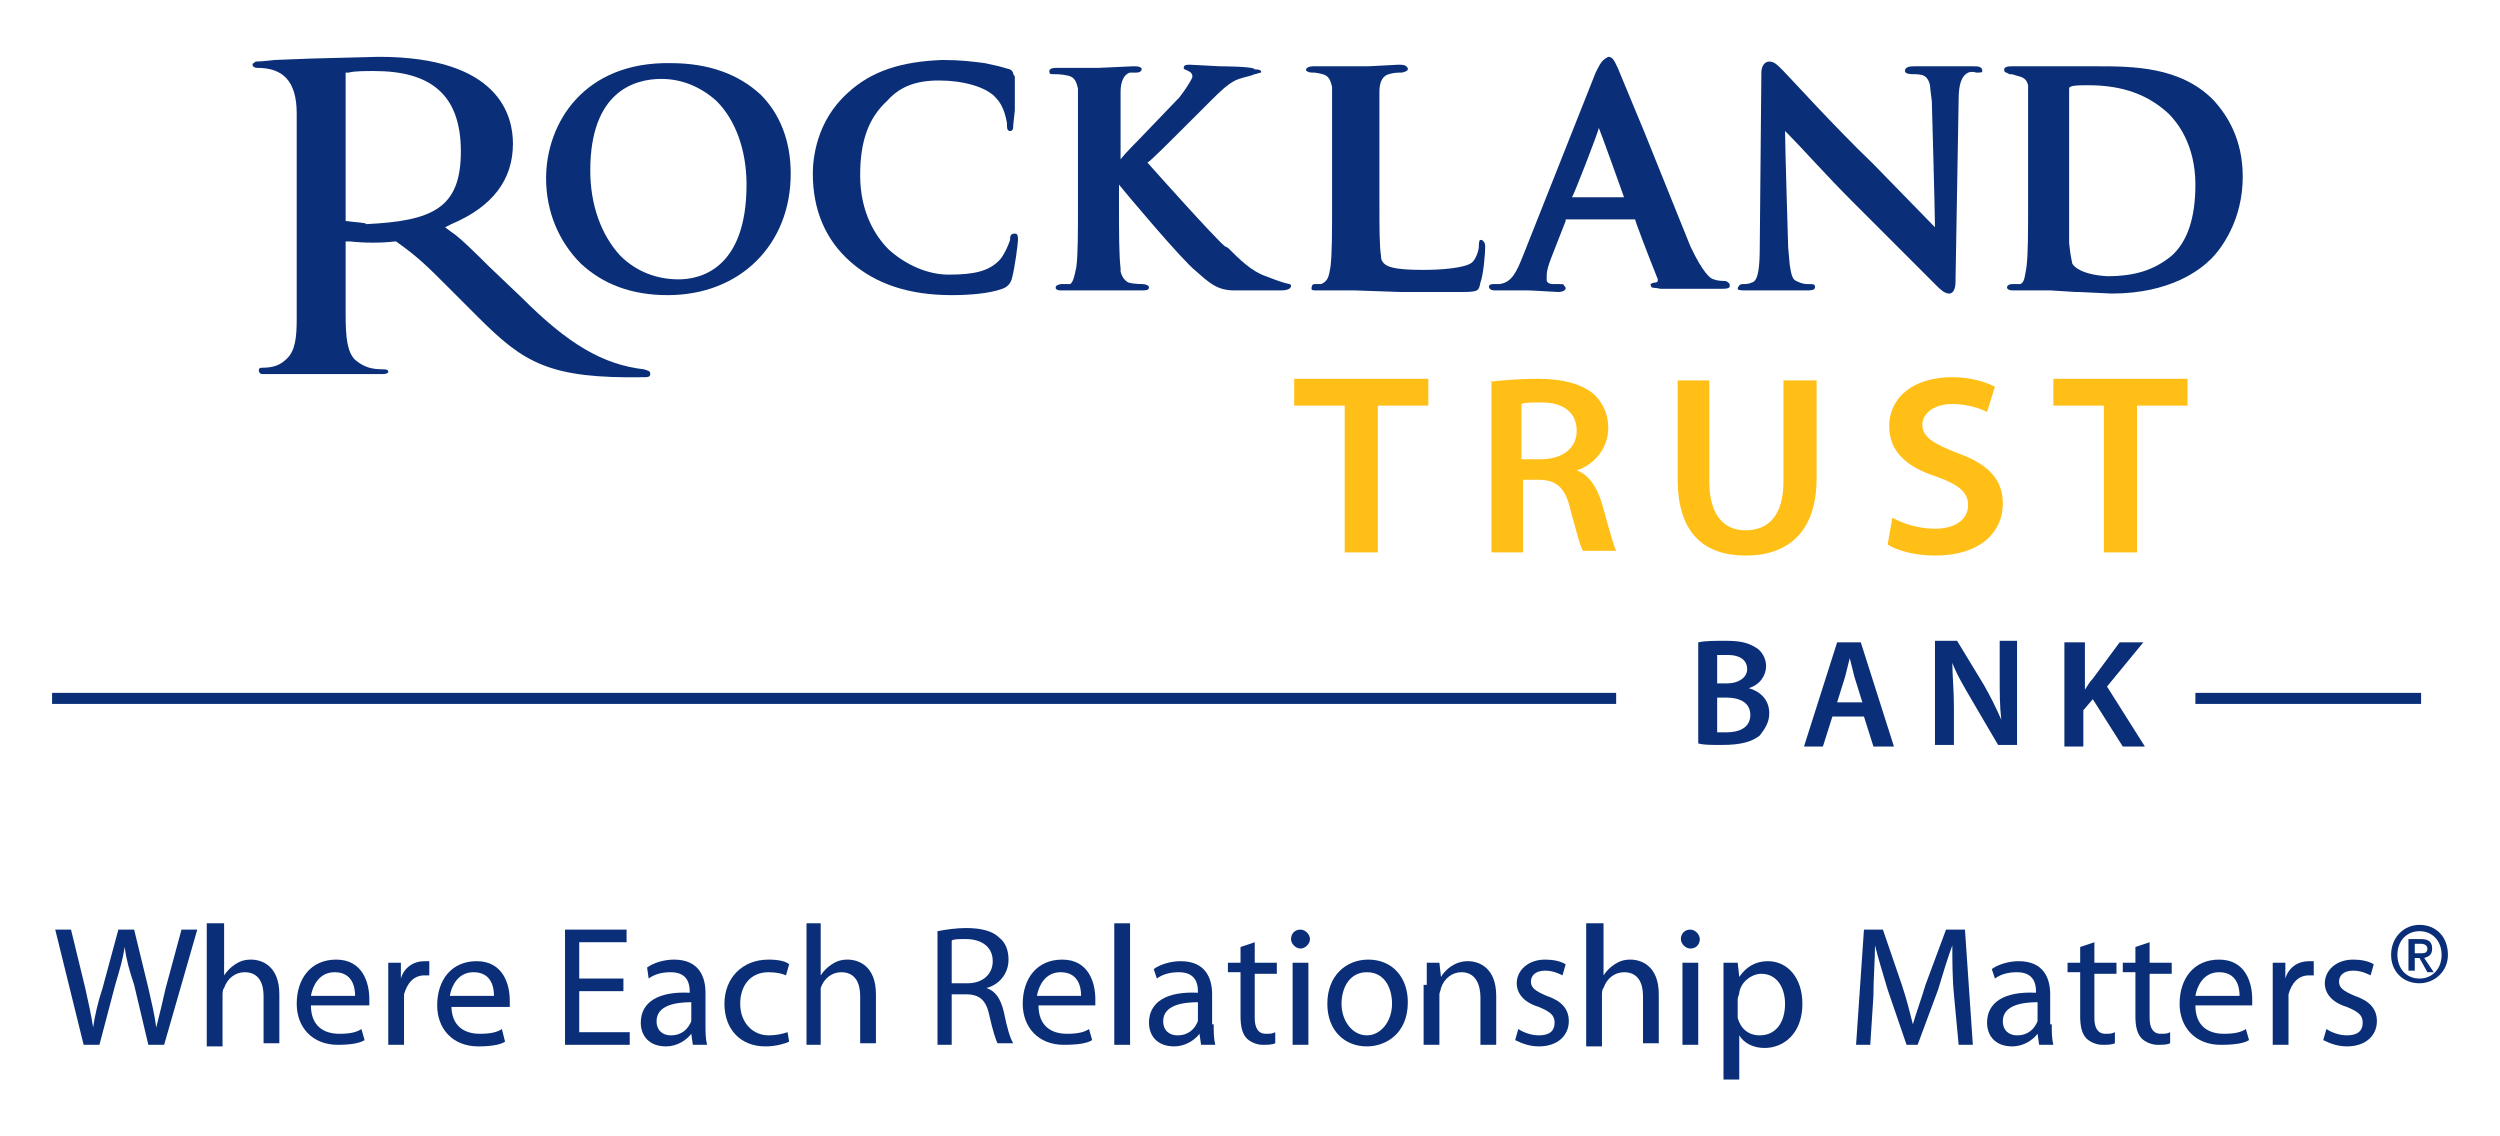 <?xml version="1.0" encoding="utf-8"?>
<!-- Generator: Adobe Illustrator 28.1.0, SVG Export Plug-In . SVG Version: 6.00 Build 0)  -->
<svg version="1.1" id="POS" xmlns="http://www.w3.org/2000/svg" xmlns:xlink="http://www.w3.org/1999/xlink" x="0px" y="0px"
	 viewBox="0 0 158.4 72" style="enable-background:new 0 0 158.4 72;" xml:space="preserve">
<style type="text/css">
	.st0{fill:#0A2F78;}
	.st1{fill:#FFBF16;}
</style>
<g>
	<g>
		<path class="st0" d="M20.1,3.7C20.1,3.7,20.1,3.7,20.1,3.7c0,0-0.3,0-2.7,0.1c0,0-0.8,0.1-1.2,0.1C16.1,4,16,4,16,4.1
			c0,0.1,0.1,0.2,0.3,0.2c1.6,0,2.5,0.8,2.5,2.9l0,13c0,1.2-0.1,2-0.6,2.5c-0.4,0.4-0.8,0.6-1.6,0.6c-0.2,0-0.2,0.1-0.2,0.2
			c0,0.1,0.1,0.2,0.2,0.2c0.2,0,7.5,0,7.7,0c0.2,0,0.3-0.1,0.3-0.1c0-0.1,0-0.2-0.3-0.2c-0.7,0-1.2-0.1-1.8-0.6
			c-0.5-0.5-0.6-1.4-0.6-2.9v-4.6l0.3,0c0.9,0.1,2,0.1,2.8,0l0,0l0.1,0l0,0c1.4,1,1.9,1.5,3.5,3.1l1.7,1.7c2.9,2.9,4.5,3.9,10.5,3.8
			c0.2,0,0.4,0,0.4-0.2c0-0.2-0.1-0.2-0.4-0.3c-2.6-0.3-4.8-1.6-7.7-4.5L31,16.9c-0.6-0.6-1.9-1.9-2.4-2.2l-0.4-0.3l0.4-0.2
			c2.6-1.1,3.9-2.8,3.9-5.1c0-1.7-0.8-5.5-8.5-5.5L20.1,3.7z M21.9,14C21.9,14,21.9,13.9,21.9,14l0-9.4l0.2,0
			c0.3-0.1,1.1-0.1,1.6-0.1c3.6,0,5.5,1.5,5.5,5.1c0,3.6-1.8,4.4-6,4.6C23.2,14.1,22.6,14.1,21.9,14z"/>
		<path class="st0" d="M34.6,11.3c0,2.1,0.8,4,2.2,5.4c1.4,1.3,3.2,2,5.5,2c4.6,0,7.8-3.2,7.8-7.7c0-2.1-0.7-3.8-1.9-5
			c-1.4-1.3-3.3-2-5.7-2C37,3.9,34.6,7.8,34.6,11.3z M37.4,10.8c0-5,2.8-5.8,4.5-5.8c1.3,0,2.5,0.5,3.5,1.4c1.2,1.2,1.9,3.1,1.9,5.3
			c0,5.4-3,6-4.3,6c-1.4,0-2.7-0.5-3.7-1.5l0,0C38.1,14.9,37.4,13,37.4,10.8z"/>
		<path class="st0" d="M53.7,5.9L53.7,5.9c-2,1.8-2.2,4.2-2.2,5.1c0,2.3,0.8,4.2,2.4,5.6c1.6,1.4,3.7,2.1,6.4,2.1
			c1.1,0,2.4-0.1,3.2-0.4c0.3-0.1,0.5-0.3,0.6-0.6c0.2-0.7,0.4-2.3,0.4-2.5c0-0.2,0-0.4-0.2-0.4c-0.3,0-0.3,0.2-0.3,0.4
			c-0.1,0.3-0.3,0.8-0.6,1.2c-0.7,0.8-1.7,1-3.3,1c-1.3,0-2.7-0.6-3.8-1.6c-0.8-0.8-1.8-2.3-1.8-4.7c0-2.1,0.5-3.6,1.7-4.7
			C57,5.5,58,5.1,59.5,5.1c1.5,0,3,0.4,3.6,1.1c0.4,0.4,0.6,1,0.7,1.6c0,0.3,0,0.5,0.2,0.5c0.2,0,0.2-0.2,0.2-0.4l0.1-0.9
			c0,0,0-1.1,0-1.1c0,0,0-1,0-1c0,0,0-0.1-0.1-0.2C64.2,4.5,64,4.4,64,4.4c0,0-0.7-0.2-0.7-0.2l-0.9-0.2c-0.8-0.1-1.5-0.2-2.7-0.2
			C57.1,3.9,55.2,4.5,53.7,5.9z"/>
		<path class="st0" d="M77.3,4.2c0,0-1.9-0.1-1.9-0.1c-0.2,0-0.4,0-0.4,0.2c0,0.1,0.1,0.1,0.3,0.2C75.7,4.7,75.5,5,75.5,5
			c-0.1,0.2-0.4,0.7-0.8,1.2c0,0-0.1,0.1-0.1,0.1l-2.4,2.5c0,0-1,1-1.2,1.3c0-0.1,0-0.4,0-0.4l0-3.9c0-0.6,0.2-1.1,0.6-1.2
			c0,0,0.2,0,0.2,0l0.2,0c0.3,0,0.4-0.2,0.3-0.3c-0.1-0.1-0.3-0.1-0.5-0.1c0,0-2.2,0.1-2.2,0.1c0,0-0.2,0-0.8,0l-1.8,0
			c-0.2,0-0.6,0-0.5,0.3c0,0.1,0.1,0.1,0.3,0.1c0.1,0,0.5,0,0.9,0.1c0.4,0.1,0.5,0.4,0.6,0.8c0,0.1,0,0.2,0,0.3l0,3.8v3.3
			c0,1.7,0,3.1-0.1,3.9c-0.1,0.5-0.2,1-0.4,1.1C67.6,18,67.2,18,67.2,18c-0.4,0.1-0.3,0.2-0.3,0.3c0.1,0.1,0.2,0.1,0.4,0.1l1.5,0
			l0.9,0l0.8,0l1.8,0c0.3,0,0.5,0,0.5-0.2c0-0.1-0.2-0.2-0.4-0.2l0,0c0,0-0.6,0-0.9-0.1c-0.2-0.1-0.4-0.3-0.5-0.7l0-0.2
			c-0.1-0.8-0.1-2.3-0.1-3.9c0,0,0-1.2,0-1.4c0.4,0.5,4,4.8,4.9,5.5c0.8,0.7,1.3,1.2,2.4,1.2c0,0,1.3,0,1.3,0c0,0,1.6,0,1.6,0
			c0.2,0,0.7,0,0.7-0.3c0-0.1-0.1-0.1-0.5-0.2c-0.3-0.1-0.6-0.2-1.1-0.4c-0.9-0.3-1.7-1.1-2.4-1.8c0,0-0.2-0.1-0.2-0.1
			c-0.7-0.6-4.1-4.4-4.9-5.3c0.2-0.1,0.9-0.8,3.9-3.8c0.7-0.7,1.3-1.3,1.9-1.5c0.3-0.1,0.8-0.2,1-0.3c0.1,0,0.3-0.1,0.4-0.1
			c0-0.1,0-0.1,0-0.1c-0.1-0.1-0.2-0.1-0.4-0.1C79.5,4.2,77.3,4.2,77.3,4.2z"/>
		<path class="st0" d="M86.7,4.2c0,0-1,0-1,0c0,0-0.2,0-0.9,0l-1.6,0c-0.5,0-0.5,0.3-0.4,0.3c0.1,0.1,0.3,0.1,0.4,0.1
			c0.1,0,0.2,0,0.6,0.1c0.4,0.1,0.5,0.4,0.6,0.8c0,0.1,0,0.2,0,0.3l0,3.9v3.3c0,1.7,0,3.1-0.1,3.9c-0.1,0.5-0.1,0.9-0.6,1.1
			C83.4,18,83.3,18,83.3,18c-0.2,0-0.2,0.2-0.2,0.3c0,0.1,0.1,0.1,0.4,0.1c0,0,1.3,0,1.3,0l1,0l2.9,0.1c0,0,4,0,4,0
			c1,0,1-0.1,1.1-0.6c0.2-0.5,0.3-1.9,0.3-2.2c0-0.2,0-0.3-0.1-0.4c-0.1-0.1-0.1-0.1-0.2-0.1c-0.1,0-0.1,0.3-0.1,0.4
			c0,0.3-0.2,0.8-0.4,1c-0.4,0.4-2.1,0.5-3.1,0.5c-1.4,0-2.2-0.1-2.5-0.4c-0.1-0.1-0.2-0.2-0.2-0.5c-0.1-0.6-0.1-1.8-0.1-3.3V9.7
			l0-3.9c0-0.6,0.2-1,0.6-1.1c0.3-0.1,0.6-0.1,0.8-0.1c0.1,0,0.4-0.1,0.4-0.2c0-0.1,0-0.1-0.1-0.2c-0.1-0.1-0.3-0.1-0.5-0.1
			L86.7,4.2z"/>
		<path class="st0" d="M101.1,4.6l-4.6,11.6c-0.4,1-0.7,1.7-1.5,1.8c0,0-0.1,0-0.1,0c0,0-0.1,0-0.3,0c-0.3,0-0.3,0.2-0.2,0.3
			c0.1,0.1,0.2,0.1,0.4,0.1l1.6,0c0,0,0.4,0,0.4,0c0,0,0.3,0,1.9,0.1c0.1,0,0.4,0,0.5-0.2c0-0.1,0-0.1-0.1-0.2
			C99.1,18,99,18,98.8,18l-0.3,0c-0.2,0-0.4,0-0.5-0.2C98,17.7,98,17.5,98,17.4c0-0.2,0.1-0.6,0.3-1.1c0,0,0.9-2.3,0.9-2.3
			c0,0,0-0.1,0-0.1l4.4,0c0,0.1,0.8,2.2,1.4,3.7c0.1,0.2,0,0.3-0.1,0.3c-0.2,0-0.4,0.1-0.3,0.2c0,0.2,0.3,0.1,0.6,0.2
			c0,0,0.1,0,0.1,0c0,0,0,0,3.3,0l0.2,0c0.6,0,0.8,0,0.8-0.2c0-0.1,0-0.1-0.1-0.2c-0.1-0.1-0.2-0.1-0.3-0.1c0,0-0.4,0-0.6-0.1
			c-0.2,0-0.7-0.4-1.5-2.1l-2.9-7.2l-1.7-4.1c-0.2-0.4-0.3-0.7-0.6-0.7C101.5,3.8,101.4,4,101.1,4.6z M101.3,8.1
			c0.1,0.2,1.6,4.4,1.6,4.4c-0.2,0-1,0-3.3,0C99.7,12.4,101.3,8.3,101.3,8.1z"/>
		<path class="st0" d="M111.6,4.6L111.6,4.6l-0.1,10.9c0,1.5-0.1,2.3-0.5,2.4c-0.2,0.1-0.4,0.1-0.6,0.1c-0.2,0-0.3,0.2-0.3,0.3
			c0,0.1,0.3,0.1,0.5,0.1c0,0,1.5,0,1.5,0s0.3,0,0.3,0c0,0,0.1,0,0.5,0l1.6,0c0.2,0,0.5,0,0.5-0.2c0-0.2-0.1-0.2-0.4-0.2
			c-0.2,0-0.4,0-0.8-0.2c-0.2-0.1-0.3-0.3-0.4-1l-0.1-1.1c0,0-0.2-6.5-0.2-7.4c0.1,0.1,0.2,0.2,0.2,0.2c0.8,0.8,2.4,2.6,4,4.2
			l2.4,2.4l3,3c0.2,0.2,0.5,0.5,0.8,0.5c0.3,0,0.4-0.4,0.4-0.7l0.2-11.6c0-1,0.2-1.5,0.6-1.7c0.3-0.1,0.5,0,0.5,0
			c0.3,0,0.4,0,0.4-0.1c0-0.3-0.3-0.3-0.6-0.3c0,0-1.5,0-1.5,0c0,0-0.3,0-0.3,0c0,0-0.2,0-0.6,0l-1.3,0c-0.2,0-0.6,0-0.6,0.3
			c0,0.1,0.1,0.2,0.5,0.2c0.2,0,0.5,0,0.7,0.1c0.2,0.1,0.4,0.4,0.4,0.8l0.1,0.8c0,0,0.2,7.1,0.2,8c-0.1-0.1-3.9-4-3.9-4
			c-2.6-2.5-5.2-5.4-5.7-5.9c0,0-0.2-0.2-0.2-0.2c-0.2-0.2-0.4-0.4-0.7-0.4C111.8,3.9,111.6,4.2,111.6,4.6z"/>
		<path class="st0" d="M130.8,4.2c0,0-1,0-1,0c0,0-0.2,0-0.8,0c0,0-1.5,0-1.5,0c-0.2,0-0.6,0-0.5,0.3c0,0.1,0.2,0.1,0.3,0.2
			c0.2,0,0.2,0,0.5,0.1c0.4,0.1,0.6,0.2,0.7,0.6l0,0.5l0,3.9v3.2c0,1.7,0,3.1-0.1,3.9c-0.1,0.5-0.1,1-0.4,1.1c0,0-0.1,0-0.1,0
			c0,0-0.4,0-0.4,0c-0.3,0-0.4,0.2-0.3,0.3c0.1,0.1,0.2,0.1,0.5,0.1c0,0,1.1,0,1.1,0l1.1,0l1.6,0.1l0.2,0c0,0,2.1,0.1,2.1,0.1
			c3.7,0,5.6-1.5,6.3-2.2c0.6-0.6,2-2.4,2-5.2c0-2.4-1-3.9-1.8-4.8c-2.1-2.2-5.2-2.2-7.5-2.2C132.6,4.2,130.8,4.2,130.8,4.2z
			 M131.3,16.7L131.3,16.7c0-0.1-0.1-0.3-0.2-1.3l0-3.7l0-2.3c0,0,0-3.7,0-3.7c0-0.1,0-0.2,0.1-0.2c0.1-0.1,0.7-0.1,1.1-0.1
			c2.2,0,3.8,0.6,5.1,1.8c0.5,0.5,1.7,1.9,1.7,4.5c0,2.1-0.5,3.6-1.5,4.5c-1.1,0.9-2.3,1.3-4.1,1.3
			C131.9,17.4,131.4,16.9,131.3,16.7z"/>
	</g>
	<g>
		<path class="st1" d="M85.2,25.7H82v-1.7h8.5v1.7h-3.2V35h-2.1V25.7z"/>
		<path class="st1" d="M94.3,24.2c0.8-0.1,1.9-0.2,3.1-0.2c1.6,0,2.7,0.3,3.5,0.9c0.6,0.5,1,1.3,1,2.2c0,1.4-1,2.4-2,2.7v0
			c0.8,0.3,1.3,1.1,1.6,2.1c0.4,1.4,0.7,2.6,0.9,3h-2.1c-0.2-0.3-0.4-1.2-0.8-2.6c-0.3-1.4-0.9-1.9-2-1.9h-1V35h-2V24.2z M96.4,29.1
			h1.2c1.4,0,2.3-0.7,2.3-1.8c0-1.2-0.9-1.8-2.2-1.8c-0.7,0-1.1,0-1.3,0.1V29.1z"/>
		<path class="st1" d="M108.3,24.1v6.4c0,2.1,0.9,3.1,2.3,3.1c1.5,0,2.4-1,2.4-3.1v-6.4h2.1v6.2c0,3.4-1.8,4.9-4.5,4.9
			c-2.6,0-4.3-1.4-4.3-4.8v-6.3H108.3z"/>
		<path class="st1" d="M119.9,32.8c0.7,0.4,1.7,0.7,2.7,0.7c1.3,0,2.1-0.6,2.1-1.5c0-0.8-0.6-1.3-2-1.8c-1.9-0.6-3-1.6-3-3.2
			c0-1.8,1.5-3.1,4-3.1c1.2,0,2.1,0.3,2.7,0.6l-0.5,1.6c-0.4-0.2-1.2-0.5-2.2-0.5c-1.3,0-1.9,0.7-1.9,1.3c0,0.8,0.7,1.2,2.2,1.8
			c2,0.7,2.9,1.7,2.9,3.2c0,1.8-1.4,3.3-4.3,3.3c-1.2,0-2.4-0.3-3-0.7L119.9,32.8z"/>
		<path class="st1" d="M133.3,25.7h-3.2v-1.7h8.5v1.7h-3.2V35h-2.1V25.7z"/>
	</g>
	<g>
		<g>
			<path class="st0" d="M5.3,66.2l-1.8-7.3h1l0.9,3.7c0.2,0.9,0.4,1.8,0.5,2.5h0c0.1-0.7,0.3-1.6,0.6-2.5l1-3.7h1l0.9,3.7
				c0.2,0.9,0.4,1.7,0.5,2.5h0c0.2-0.8,0.4-1.6,0.6-2.5l1-3.7h1l-2.1,7.3h-1l-0.9-3.8C8.2,61.5,8,60.8,7.9,60h0
				c-0.1,0.7-0.3,1.4-0.6,2.4l-1,3.8H5.3z"/>
			<path class="st0" d="M13.2,58.5h1v3.3h0c0.2-0.3,0.4-0.5,0.7-0.7c0.3-0.2,0.6-0.3,1-0.3c0.7,0,1.8,0.4,1.8,2.2v3.1h-1v-3
				c0-0.8-0.3-1.5-1.2-1.5c-0.6,0-1.1,0.4-1.3,1c-0.1,0.1-0.1,0.3-0.1,0.5v3.2h-1V58.5z"/>
			<path class="st0" d="M19.7,63.7c0,1.3,0.8,1.8,1.8,1.8c0.7,0,1.1-0.1,1.4-0.3l0.2,0.7c-0.3,0.2-0.9,0.3-1.7,0.3
				c-1.6,0-2.6-1.1-2.6-2.6c0-1.6,0.9-2.8,2.5-2.8c1.7,0,2.1,1.5,2.1,2.5c0,0.2,0,0.3,0,0.4H19.7z M22.5,63.1c0-0.6-0.2-1.5-1.3-1.5
				c-1,0-1.4,0.9-1.5,1.5H22.5z"/>
			<path class="st0" d="M24.6,62.6c0-0.6,0-1.1,0-1.6h0.8l0,1h0c0.2-0.7,0.8-1.1,1.5-1.1c0.1,0,0.2,0,0.3,0v0.9c-0.1,0-0.2,0-0.3,0
				c-0.7,0-1.1,0.5-1.3,1.2c0,0.1,0,0.3,0,0.4v2.8h-1V62.6z"/>
			<path class="st0" d="M28.6,63.7c0,1.3,0.8,1.8,1.8,1.8c0.7,0,1.1-0.1,1.4-0.3L32,66c-0.3,0.2-0.9,0.3-1.7,0.3
				c-1.6,0-2.6-1.1-2.6-2.6c0-1.6,0.9-2.8,2.5-2.8c1.7,0,2.1,1.5,2.1,2.5c0,0.2,0,0.3,0,0.4H28.6z M31.3,63.1c0-0.6-0.2-1.5-1.3-1.5
				c-1,0-1.4,0.9-1.5,1.5H31.3z"/>
			<path class="st0" d="M39.5,62.8h-2.8v2.6h3.2v0.8h-4.1v-7.3h3.9v0.8h-3V62h2.8V62.8z"/>
			<path class="st0" d="M44.7,64.9c0,0.5,0,0.9,0.1,1.3h-0.9l-0.1-0.7h0c-0.3,0.4-0.9,0.8-1.6,0.8c-1.1,0-1.6-0.7-1.6-1.5
				c0-1.3,1.1-2,3.1-1.9v-0.1c0-0.4-0.1-1.2-1.2-1.2c-0.5,0-1,0.1-1.4,0.4L41,61.3c0.4-0.3,1.1-0.5,1.7-0.5c1.6,0,2,1.1,2,2.1V64.9z
				 M43.8,63.5c-1,0-2.2,0.2-2.2,1.2c0,0.6,0.4,0.9,0.9,0.9c0.7,0,1.1-0.4,1.3-0.9c0-0.1,0-0.2,0-0.3V63.5z"/>
			<path class="st0" d="M50,66c-0.2,0.1-0.8,0.3-1.5,0.3c-1.6,0-2.6-1.1-2.6-2.7c0-1.6,1.1-2.8,2.8-2.8c0.6,0,1.1,0.1,1.3,0.3
				l-0.2,0.7c-0.2-0.1-0.6-0.2-1.1-0.2c-1.2,0-1.8,0.9-1.8,2c0,1.2,0.8,2,1.8,2c0.5,0,0.9-0.1,1.2-0.2L50,66z"/>
			<path class="st0" d="M51.1,58.5H52v3.3h0c0.2-0.3,0.4-0.5,0.7-0.7c0.3-0.2,0.6-0.3,1-0.3c0.7,0,1.8,0.4,1.8,2.2v3.1h-1v-3
				c0-0.8-0.3-1.5-1.2-1.5c-0.6,0-1.1,0.4-1.3,1C52,62.7,52,62.8,52,63v3.2h-0.9V58.5z"/>
			<path class="st0" d="M59.4,59c0.5-0.1,1.2-0.2,1.8-0.2c1,0,1.7,0.2,2.1,0.6c0.4,0.3,0.6,0.8,0.6,1.4c0,0.9-0.6,1.6-1.4,1.8v0
				c0.6,0.2,0.9,0.7,1.1,1.5c0.2,1,0.4,1.7,0.6,2h-1c-0.1-0.2-0.3-0.8-0.5-1.7c-0.2-1-0.6-1.4-1.5-1.4h-0.9v3.2h-0.9V59z M60.3,62.3
				h1c1,0,1.6-0.6,1.6-1.4c0-0.9-0.7-1.4-1.7-1.4c-0.5,0-0.8,0-0.9,0.1V62.3z"/>
			<path class="st0" d="M65.8,63.7c0,1.3,0.8,1.8,1.8,1.8c0.7,0,1.1-0.1,1.4-0.3l0.2,0.7c-0.3,0.2-0.9,0.3-1.8,0.3
				c-1.6,0-2.6-1.1-2.6-2.6c0-1.6,0.9-2.8,2.5-2.8c1.7,0,2.1,1.5,2.1,2.5c0,0.2,0,0.3,0,0.4H65.8z M68.5,63.1c0-0.6-0.2-1.5-1.3-1.5
				c-1,0-1.4,0.9-1.5,1.5H68.5z"/>
			<path class="st0" d="M70.6,58.5h1v7.7h-1V58.5z"/>
			<path class="st0" d="M76.9,64.9c0,0.5,0,0.9,0.1,1.3h-0.9L76,65.5h0c-0.3,0.4-0.9,0.8-1.6,0.8c-1.1,0-1.6-0.7-1.6-1.5
				c0-1.3,1.1-2,3.1-1.9v-0.1c0-0.4-0.1-1.2-1.2-1.2c-0.5,0-1,0.1-1.4,0.4l-0.2-0.6c0.4-0.3,1.1-0.5,1.7-0.5c1.6,0,2,1.1,2,2.1V64.9
				z M75.9,63.5c-1,0-2.2,0.2-2.2,1.2c0,0.6,0.4,0.9,0.9,0.9c0.7,0,1.1-0.4,1.3-0.9c0-0.1,0-0.2,0-0.3V63.5z"/>
			<path class="st0" d="M79.5,59.7V61h1.4v0.7h-1.4v2.8c0,0.6,0.2,1,0.7,1c0.3,0,0.4,0,0.6-0.1l0,0.7c-0.2,0.1-0.5,0.1-0.8,0.1
				c-0.4,0-0.8-0.2-1-0.4c-0.3-0.3-0.4-0.8-0.4-1.4v-2.8h-0.8V61h0.8v-1L79.5,59.7z"/>
			<path class="st0" d="M82.4,60.1c-0.3,0-0.6-0.3-0.6-0.6c0-0.3,0.2-0.6,0.6-0.6c0.3,0,0.6,0.3,0.6,0.6
				C83,59.8,82.7,60.1,82.4,60.1L82.4,60.1z M81.9,66.2V61h1v5.2H81.9z"/>
			<path class="st0" d="M86.6,66.3c-1.4,0-2.5-1-2.5-2.7c0-1.8,1.2-2.8,2.6-2.8c1.5,0,2.5,1.1,2.5,2.7
				C89.2,65.5,87.8,66.3,86.6,66.3L86.6,66.3z M86.6,65.6c0.9,0,1.6-0.9,1.6-2c0-0.9-0.4-2-1.6-2c-1.1,0-1.6,1-1.6,2
				C85,64.7,85.7,65.6,86.6,65.6L86.6,65.6z"/>
			<path class="st0" d="M90.4,62.4c0-0.6,0-1,0-1.4h0.8l0.1,0.9h0c0.3-0.5,0.9-1,1.7-1c0.7,0,1.8,0.4,1.8,2.2v3.1h-1v-3
				c0-0.8-0.3-1.6-1.2-1.6c-0.6,0-1.1,0.4-1.3,1c0,0.1-0.1,0.3-0.1,0.4v3.2h-1V62.4z"/>
			<path class="st0" d="M96.2,65.2c0.3,0.2,0.8,0.4,1.3,0.4c0.7,0,1-0.3,1-0.8c0-0.5-0.3-0.7-1-1c-1-0.3-1.4-0.9-1.4-1.5
				c0-0.8,0.7-1.5,1.8-1.5c0.5,0,1,0.1,1.3,0.3L99,61.8c-0.2-0.1-0.6-0.3-1.1-0.3c-0.6,0-0.9,0.3-0.9,0.7c0,0.4,0.3,0.6,1,0.9
				c0.9,0.3,1.4,0.8,1.4,1.6c0,0.9-0.7,1.6-1.9,1.6c-0.6,0-1.1-0.2-1.5-0.4L96.2,65.2z"/>
			<path class="st0" d="M100.6,58.5h1v3.3h0c0.2-0.3,0.4-0.5,0.7-0.7c0.3-0.2,0.6-0.3,1-0.3c0.7,0,1.8,0.4,1.8,2.2v3.1h-1v-3
				c0-0.8-0.3-1.5-1.2-1.5c-0.6,0-1.1,0.4-1.3,1c-0.1,0.1-0.1,0.3-0.1,0.5v3.2h-1V58.5z"/>
			<path class="st0" d="M107.1,60.1c-0.3,0-0.6-0.3-0.6-0.6c0-0.3,0.2-0.6,0.6-0.6c0.3,0,0.6,0.3,0.6,0.6
				C107.7,59.8,107.5,60.1,107.1,60.1L107.1,60.1z M106.6,66.2V61h1v5.2H106.6z"/>
			<path class="st0" d="M109.2,62.7c0-0.7,0-1.2,0-1.7h0.9l0.1,0.9h0c0.4-0.6,1-1,1.8-1c1.3,0,2.2,1.1,2.2,2.7
				c0,1.9-1.2,2.8-2.4,2.8c-0.7,0-1.3-0.3-1.6-0.8h0v2.8h-1V62.7z M110.1,64.1c0,0.1,0,0.3,0,0.4c0.2,0.7,0.7,1.1,1.4,1.1
				c1,0,1.6-0.8,1.6-2c0-1-0.5-1.9-1.5-1.9c-0.6,0-1.3,0.5-1.4,1.2c0,0.1-0.1,0.3-0.1,0.4V64.1z"/>
			<path class="st0" d="M123.8,63c-0.1-1-0.1-2.2-0.1-3.1h0c-0.3,0.8-0.6,1.8-0.9,2.8l-1.3,3.5h-0.7l-1.2-3.5c-0.3-1-0.6-2-0.8-2.8
				h0c0,0.9-0.1,2.1-0.1,3.2l-0.2,3.1h-0.9l0.5-7.3h1.2l1.2,3.5c0.3,0.9,0.5,1.7,0.7,2.5h0c0.2-0.7,0.5-1.5,0.8-2.5l1.3-3.5h1.2
				l0.5,7.3h-0.9L123.8,63z"/>
			<path class="st0" d="M130,64.9c0,0.5,0,0.9,0.1,1.3h-0.9l-0.1-0.7h0c-0.3,0.4-0.9,0.8-1.6,0.8c-1.1,0-1.6-0.7-1.6-1.5
				c0-1.3,1.1-2,3.1-1.9v-0.1c0-0.4-0.1-1.2-1.2-1.2c-0.5,0-1,0.1-1.4,0.4l-0.2-0.6c0.4-0.3,1.1-0.5,1.7-0.5c1.6,0,2,1.1,2,2.1V64.9
				z M129.1,63.5c-1,0-2.2,0.2-2.2,1.2c0,0.6,0.4,0.9,0.9,0.9c0.7,0,1.1-0.4,1.3-0.9c0-0.1,0-0.2,0-0.3V63.5z"/>
			<path class="st0" d="M132.7,59.7V61h1.4v0.7h-1.4v2.8c0,0.6,0.2,1,0.7,1c0.3,0,0.4,0,0.6-0.1l0,0.7c-0.2,0.1-0.5,0.1-0.8,0.1
				c-0.4,0-0.8-0.2-1-0.4c-0.3-0.3-0.4-0.8-0.4-1.4v-2.8h-0.8V61h0.8v-1L132.7,59.7z"/>
			<path class="st0" d="M136.2,59.7V61h1.4v0.7h-1.4v2.8c0,0.6,0.2,1,0.7,1c0.3,0,0.4,0,0.6-0.1l0,0.7c-0.2,0.1-0.5,0.1-0.8,0.1
				c-0.4,0-0.8-0.2-1-0.4c-0.3-0.3-0.4-0.8-0.4-1.4v-2.8h-0.8V61h0.8v-1L136.2,59.7z"/>
			<path class="st0" d="M139.1,63.7c0,1.3,0.8,1.8,1.8,1.8c0.7,0,1.1-0.1,1.4-0.3l0.2,0.7c-0.3,0.2-0.9,0.3-1.8,0.3
				c-1.6,0-2.6-1.1-2.6-2.6c0-1.6,0.9-2.8,2.5-2.8c1.7,0,2.1,1.5,2.1,2.5c0,0.2,0,0.3,0,0.4H139.1z M141.9,63.1
				c0-0.6-0.2-1.5-1.3-1.5c-1,0-1.4,0.9-1.5,1.5H141.9z"/>
			<path class="st0" d="M144,62.6c0-0.6,0-1.1,0-1.6h0.8l0,1h0c0.2-0.7,0.8-1.1,1.5-1.1c0.1,0,0.2,0,0.3,0v0.9c-0.1,0-0.2,0-0.3,0
				c-0.7,0-1.1,0.5-1.3,1.2c0,0.1,0,0.3,0,0.4v2.8h-1V62.6z"/>
			<path class="st0" d="M147.4,65.2c0.3,0.2,0.8,0.4,1.3,0.4c0.7,0,1-0.3,1-0.8c0-0.5-0.3-0.7-1-1c-1-0.3-1.4-0.9-1.4-1.5
				c0-0.8,0.7-1.5,1.8-1.5c0.5,0,1,0.1,1.3,0.3l-0.2,0.7c-0.2-0.1-0.6-0.3-1.1-0.3c-0.6,0-0.9,0.3-0.9,0.7c0,0.4,0.3,0.6,1,0.9
				c0.9,0.3,1.4,0.8,1.4,1.6c0,0.9-0.7,1.6-1.9,1.6c-0.6,0-1.1-0.2-1.5-0.4L147.4,65.2z"/>
		</g>
		<g>
			<path class="st0" d="M153.3,62.3c-1.1,0-1.8-0.8-1.8-1.8c0-1.1,0.8-1.9,1.8-1.9c1,0,1.8,0.7,1.8,1.9
				C155.1,61.6,154.2,62.3,153.3,62.3z M153.3,59c-0.8,0-1.4,0.6-1.4,1.5c0,0.8,0.5,1.5,1.4,1.5c0.8,0,1.4-0.6,1.4-1.5
				C154.7,59.6,154.1,59,153.3,59z M152.9,61.5h-0.3v-2h0.8c0.5,0,0.7,0.2,0.7,0.6c0,0.4-0.2,0.5-0.5,0.6l0.6,0.9h-0.4l-0.5-0.9
				h-0.3V61.5z M153.3,60.4c0.3,0,0.5,0,0.5-0.3c0-0.2-0.2-0.3-0.4-0.3h-0.4v0.6H153.3z"/>
		</g>
	</g>
	<g>
		<path class="st0" d="M107.6,40.7c0.4-0.1,1.1-0.1,1.7-0.1c0.9,0,1.4,0.1,1.9,0.4c0.4,0.2,0.7,0.7,0.7,1.2c0,0.6-0.4,1.2-1.1,1.4v0
			c0.7,0.2,1.3,0.7,1.3,1.6c0,0.6-0.3,1-0.6,1.4c-0.5,0.4-1.2,0.6-2.4,0.6c-0.7,0-1.2,0-1.5-0.1V40.7z M108.8,43.3h0.6
			c0.8,0,1.3-0.4,1.3-0.9c0-0.6-0.5-0.9-1.2-0.9c-0.4,0-0.6,0-0.7,0V43.3z M108.8,46.4c0.2,0,0.4,0,0.6,0c0.8,0,1.5-0.3,1.5-1.1
			c0-0.8-0.7-1.1-1.5-1.1h-0.6V46.4z"/>
		<path class="st0" d="M116.1,45.4l-0.6,1.9h-1.2l2.1-6.6h1.5l2.1,6.6h-1.3l-0.6-1.9H116.1z M118,44.5l-0.5-1.6
			c-0.1-0.4-0.2-0.8-0.3-1.2h0c-0.1,0.4-0.2,0.8-0.3,1.2l-0.5,1.6H118z"/>
		<path class="st0" d="M122.6,47.2v-6.6h1.4l1.7,2.8c0.4,0.7,0.8,1.5,1.1,2.2h0c-0.1-0.9-0.1-1.7-0.1-2.7v-2.3h1.1v6.6h-1.2
			l-1.7-2.9c-0.4-0.7-0.9-1.5-1.2-2.3l0,0c0,0.8,0.1,1.7,0.1,2.8v2.4H122.6z"/>
		<path class="st0" d="M130.9,40.7h1.2v3h0c0.2-0.3,0.3-0.5,0.5-0.7l1.7-2.3h1.5l-2.3,2.8l2.4,3.8h-1.4l-1.9-3l-0.6,0.7v2.3h-1.2
			V40.7z"/>
	</g>
	<g>
		<rect x="3.3" y="43.9" class="st0" width="99.1" height="0.7"/>
	</g>
	<g>
		<rect x="139.1" y="43.9" class="st0" width="14.3" height="0.7"/>
	</g>
</g>
</svg>
